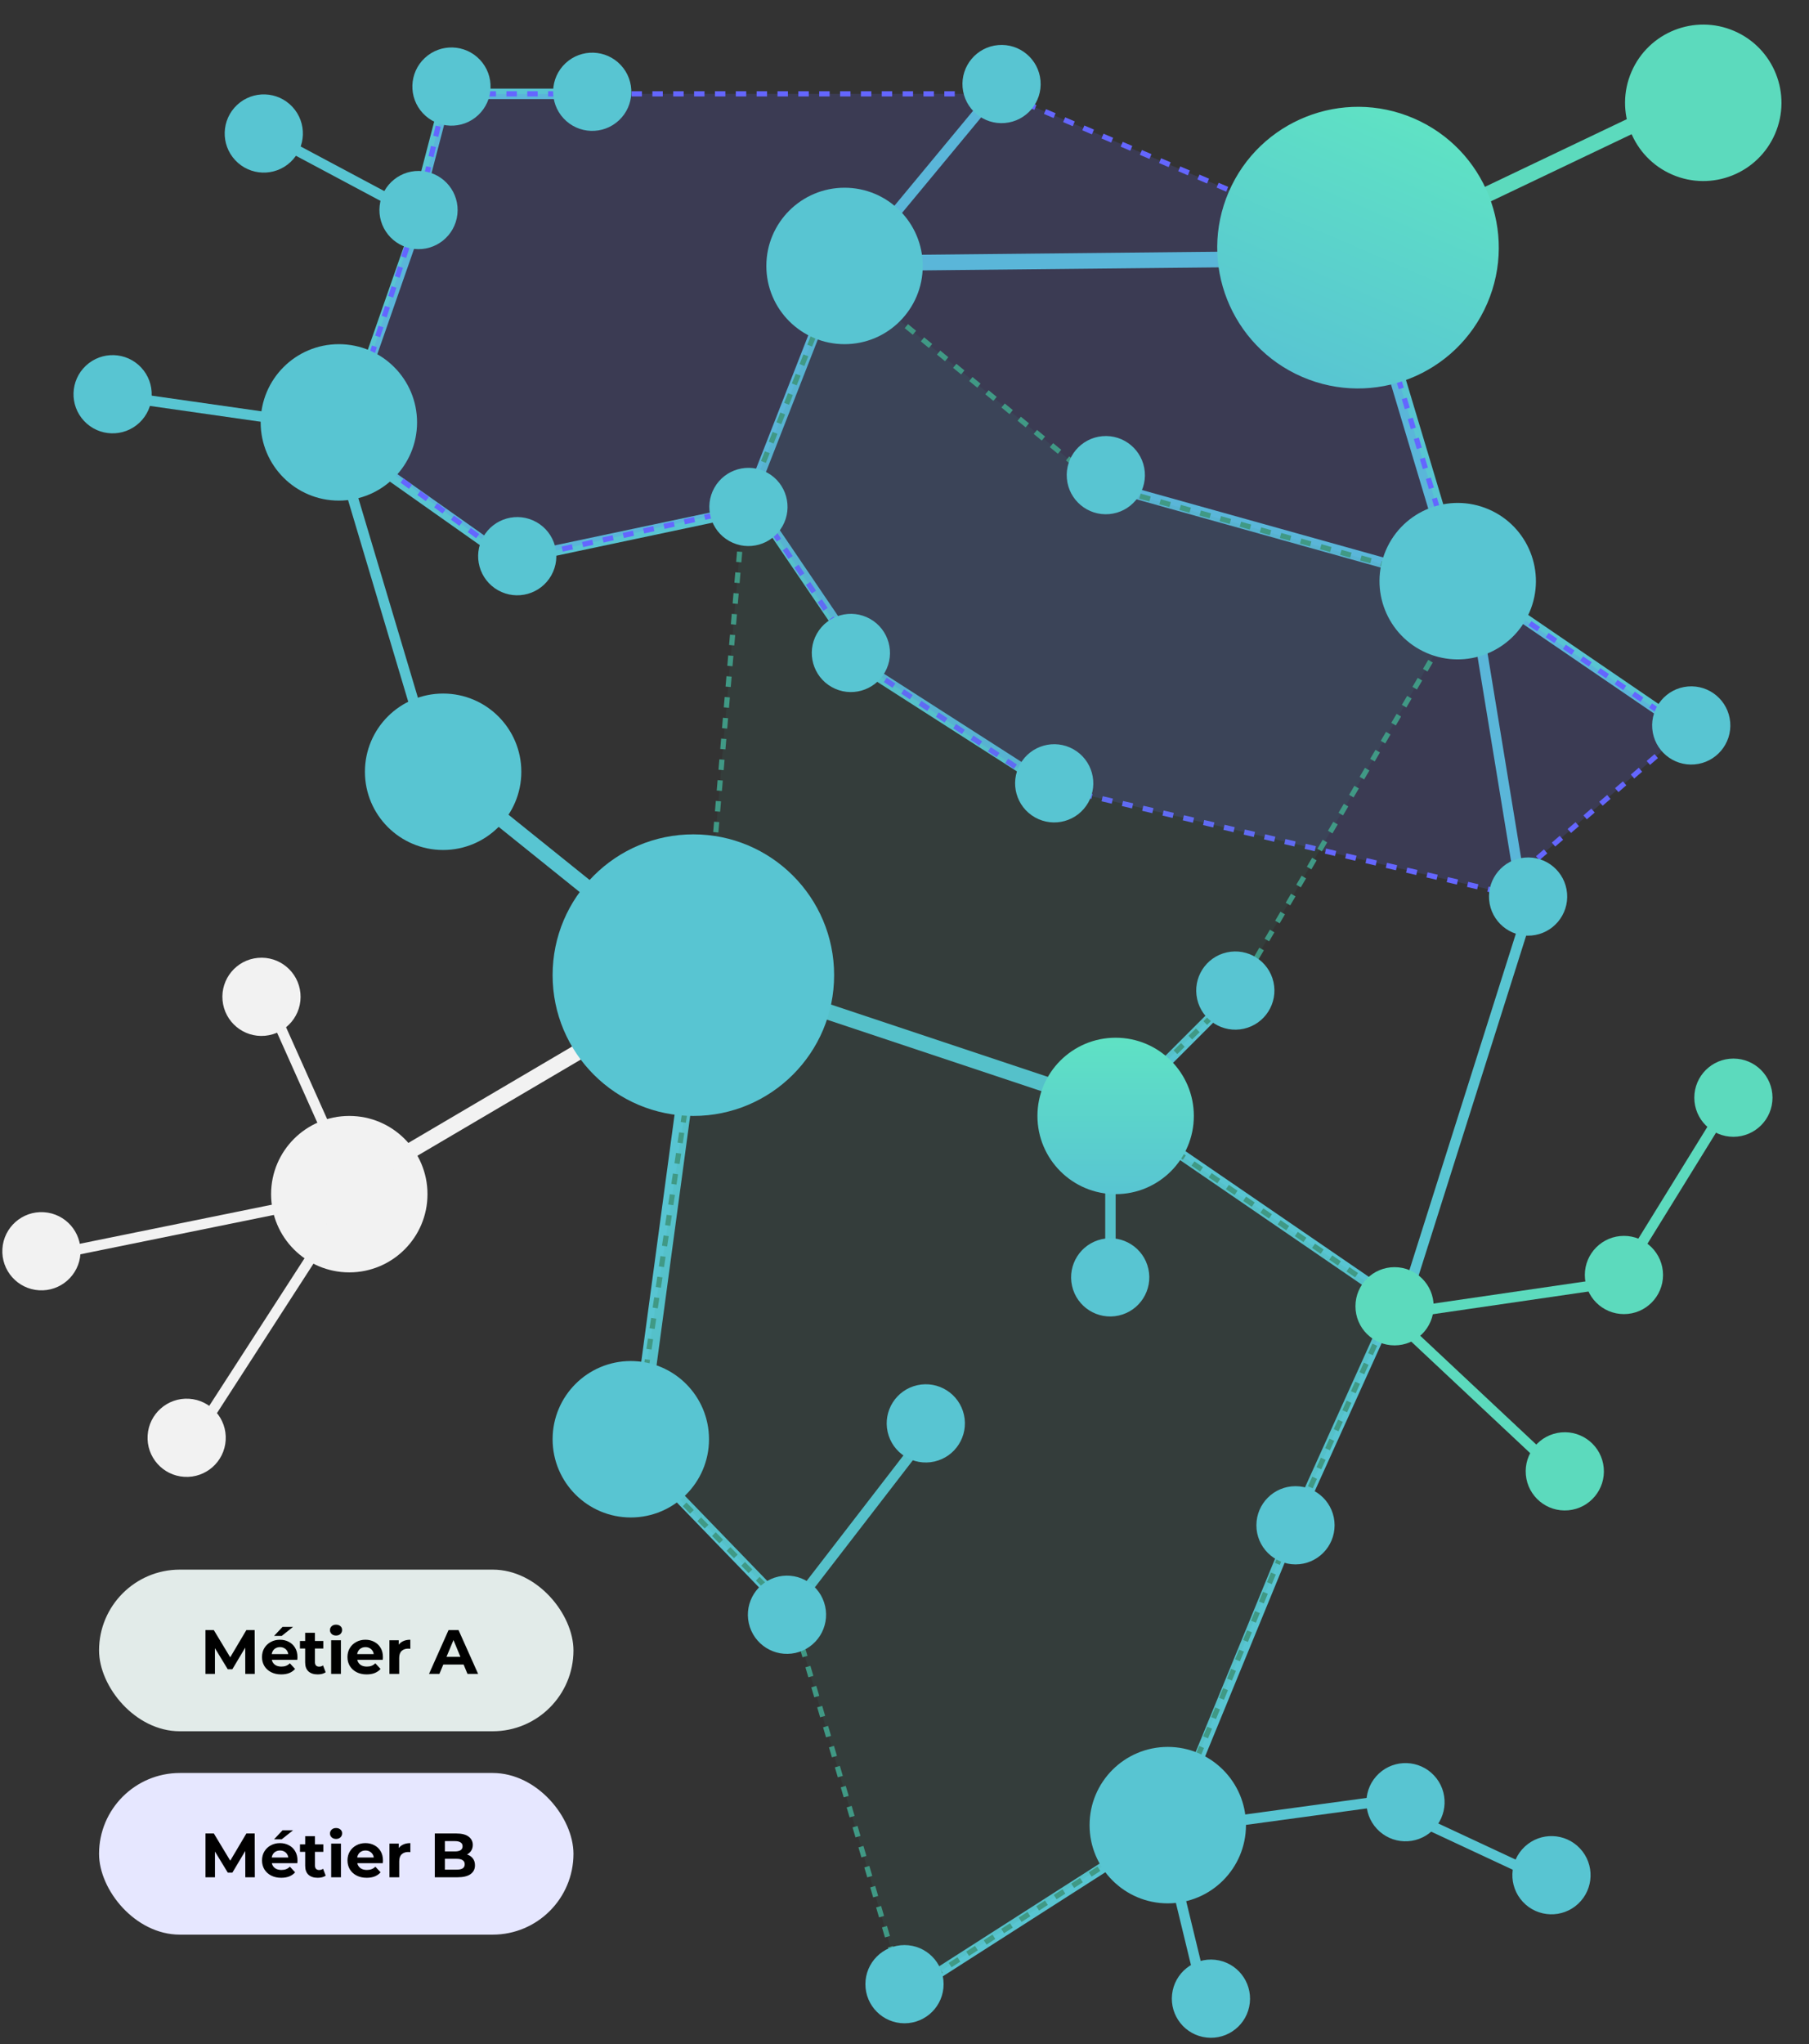 <svg xmlns="http://www.w3.org/2000/svg" width="347" height="392" viewBox="0 0 347 392" fill="none"><rect x="0" y="0" width="347" height="392" fill="#333333" stroke="none"/><rect x="19" y="301" width="91" height="31" rx="15.5" fill="#E2EBE9"></rect><path d="M39.406 321V312.6H41.014L44.59 318.528H43.738L47.254 312.6H48.85L48.874 321H47.05L47.038 315.396H47.374L44.566 320.112H43.69L40.822 315.396H41.23V321H39.406ZM53.939 321.096C53.203 321.096 52.555 320.952 51.995 320.664C51.443 320.376 51.015 319.984 50.711 319.488C50.407 318.984 50.255 318.412 50.255 317.772C50.255 317.124 50.403 316.552 50.699 316.056C51.003 315.552 51.415 315.16 51.935 314.88C52.455 314.592 53.043 314.448 53.699 314.448C54.331 314.448 54.899 314.584 55.403 314.856C55.915 315.12 56.319 315.504 56.615 316.008C56.911 316.504 57.059 317.1 57.059 317.796C57.059 317.868 57.055 317.952 57.047 318.048C57.039 318.136 57.031 318.22 57.023 318.3H51.779V317.208H56.039L55.319 317.532C55.319 317.196 55.251 316.904 55.115 316.656C54.979 316.408 54.791 316.216 54.551 316.08C54.311 315.936 54.031 315.864 53.711 315.864C53.391 315.864 53.107 315.936 52.859 316.08C52.619 316.216 52.431 316.412 52.295 316.668C52.159 316.916 52.091 317.212 52.091 317.556V317.844C52.091 318.196 52.167 318.508 52.319 318.78C52.479 319.044 52.699 319.248 52.979 319.392C53.267 319.528 53.603 319.596 53.987 319.596C54.331 319.596 54.631 319.544 54.887 319.44C55.151 319.336 55.391 319.18 55.607 318.972L56.603 320.052C56.307 320.388 55.935 320.648 55.487 320.832C55.039 321.008 54.523 321.096 53.939 321.096ZM52.571 313.716L54.191 311.988H56.207L54.035 313.716H52.571ZM60.945 321.096C60.185 321.096 59.593 320.904 59.169 320.52C58.745 320.128 58.533 319.548 58.533 318.78V313.116H60.405V318.756C60.405 319.028 60.477 319.24 60.621 319.392C60.765 319.536 60.961 319.608 61.209 319.608C61.505 319.608 61.757 319.528 61.965 319.368L62.469 320.688C62.277 320.824 62.045 320.928 61.773 321C61.509 321.064 61.233 321.096 60.945 321.096ZM57.537 316.128V314.688H62.013V316.128H57.537ZM63.52 321V314.544H65.392V321H63.52ZM64.456 313.644C64.112 313.644 63.832 313.544 63.616 313.344C63.4 313.144 63.292 312.896 63.292 312.6C63.292 312.304 63.4 312.056 63.616 311.856C63.832 311.656 64.112 311.556 64.456 311.556C64.8 311.556 65.08 311.652 65.296 311.844C65.512 312.028 65.62 312.268 65.62 312.564C65.62 312.876 65.512 313.136 65.296 313.344C65.088 313.544 64.808 313.644 64.456 313.644ZM70.334 321.096C69.598 321.096 68.95 320.952 68.39 320.664C67.838 320.376 67.41 319.984 67.106 319.488C66.802 318.984 66.65 318.412 66.65 317.772C66.65 317.124 66.798 316.552 67.094 316.056C67.398 315.552 67.81 315.16 68.33 314.88C68.85 314.592 69.438 314.448 70.094 314.448C70.726 314.448 71.294 314.584 71.798 314.856C72.31 315.12 72.714 315.504 73.01 316.008C73.306 316.504 73.454 317.1 73.454 317.796C73.454 317.868 73.45 317.952 73.442 318.048C73.434 318.136 73.426 318.22 73.418 318.3H68.174V317.208H72.434L71.714 317.532C71.714 317.196 71.646 316.904 71.51 316.656C71.374 316.408 71.186 316.216 70.946 316.08C70.706 315.936 70.426 315.864 70.106 315.864C69.786 315.864 69.502 315.936 69.254 316.08C69.014 316.216 68.826 316.412 68.69 316.668C68.554 316.916 68.486 317.212 68.486 317.556V317.844C68.486 318.196 68.562 318.508 68.714 318.78C68.874 319.044 69.094 319.248 69.374 319.392C69.662 319.528 69.998 319.596 70.382 319.596C70.726 319.596 71.026 319.544 71.282 319.44C71.546 319.336 71.786 319.18 72.002 318.972L72.998 320.052C72.702 320.388 72.33 320.648 71.882 320.832C71.434 321.008 70.918 321.096 70.334 321.096ZM74.7 321V314.544H76.488V316.368L76.236 315.84C76.428 315.384 76.736 315.04 77.16 314.808C77.584 314.568 78.1 314.448 78.708 314.448V316.176C78.628 316.168 78.556 316.164 78.492 316.164C78.428 316.156 78.36 316.152 78.288 316.152C77.776 316.152 77.36 316.3 77.04 316.596C76.728 316.884 76.572 317.336 76.572 317.952V321H74.7ZM82.294 321L86.038 312.6H87.958L91.714 321H89.674L86.602 313.584H87.37L84.286 321H82.294ZM84.166 319.2L84.682 317.724H89.002L89.53 319.2H84.166Z" fill="black"></path><line x1="161.985" y1="50.5" x2="258.985" y2="49.51" stroke="#58C5D2" stroke-width="3"></line><path d="M82 229C82 237.284 75.284 244 67 244C58.716 244 52 237.284 52 229C52 220.716 58.716 214 67 214C75.284 214 82 220.716 82 229Z" fill="#F2F2F2"></path><path d="M100 148C100 156.284 93.284 163 85 163C76.716 163 70 156.284 70 148C70 139.716 76.716 133 85 133C93.284 133 100 139.716 100 148Z" fill="#58C5D2"></path><circle cx="326.717" cy="19.717" r="15" transform="rotate(23.351 326.717 19.717)" fill="#5CDABD"></circle><line x1="261.437" y1="50.569" x2="279.437" y2="110.569" stroke="#58C5D2" stroke-width="3"></line><line x1="259.354" y1="49.646" x2="324.354" y2="18.646" stroke="#5CDABD" stroke-width="3"></line><line x1="133.761" y1="188.293" x2="63.761" y2="229.488" stroke="#F2F2F2" stroke-width="3"></line><line x1="134.487" y1="187.2" x2="122.487" y2="276.2" stroke="#58C5D2" stroke-width="3"></line><line x1="133.474" y1="185.577" x2="214.474" y2="212.577" stroke="#58C5D2" stroke-width="3"></line><line x1="191.77" y1="16.638" x2="162.77" y2="51.638" stroke="#58C5D2" stroke-width="2"></line><line x1="323.436" y1="139.826" x2="282.436" y2="111.826" stroke="#58C5D2" stroke-width="2"></line><line x1="292.013" y1="172.162" x2="282.013" y2="111.162" stroke="#58C5D2" stroke-width="2"></line><line x1="293.953" y1="172.302" x2="268.953" y2="251.302" stroke="#58C5D2" stroke-width="2"></line><line x1="214.565" y1="213.175" x2="268.565" y2="250.175" stroke="#58C5D2" stroke-width="2"></line><line x1="121.719" y1="278.305" x2="151.719" y2="309.305" stroke="#58C5D2" stroke-width="2"></line><line x1="178.792" y1="273.611" x2="151.792" y2="308.611" stroke="#58C5D2" stroke-width="2"></line><line x1="236.707" y1="190.707" x2="212.707" y2="214.707" stroke="#58C5D2" stroke-width="2"></line><line x1="213" y1="245" x2="213" y2="214" stroke="#58C5D2" stroke-width="2"></line><line x1="67.84" y1="228.543" x2="36.84" y2="276.543" stroke="#F2F2F2" stroke-width="2"></line><line x1="67.199" y1="228.98" x2="8.199" y2="240.98" stroke="#F2F2F2" stroke-width="2"></line><line x1="248.089" y1="292.588" x2="267.089" y2="250.588" stroke="#58C5D2" stroke-width="2"></line><line x1="247.925" y1="293.38" x2="224.925" y2="349.38" stroke="#58C5D2" stroke-width="2"></line><line x1="224.539" y1="349.842" x2="174.539" y2="381.842" stroke="#58C5D2" stroke-width="2"></line><line x1="50.913" y1="190.592" x2="67.913" y2="228.592" stroke="#F2F2F2" stroke-width="2"></line><line x1="84.042" y1="150.286" x2="64.042" y2="83.286" stroke="#58C5D2" stroke-width="2"></line><line x1="231.028" y1="383.236" x2="223.028" y2="350.236" stroke="#58C5D2" stroke-width="2"></line><line x1="299.316" y1="282.73" x2="267.316" y2="252.73" stroke="#5CDABD" stroke-width="2"></line><line x1="223.865" y1="351.009" x2="267.865" y2="345.009" stroke="#58C5D2" stroke-width="2"></line><line x1="297.577" y1="360.906" x2="267.577" y2="346.906" stroke="#58C5D2" stroke-width="2"></line><line x1="85.94" y1="148.831" x2="131.94" y2="185.831" stroke="#58C5D2" stroke-width="3"></line><line x1="79.529" y1="40.882" x2="49.529" y2="24.882" stroke="#58C5D2" stroke-width="2"></line><line x1="80.032" y1="39.748" x2="86.032" y2="16.748" stroke="#58C5D2" stroke-width="2"></line><line x1="109" y1="18" x2="87" y2="18" stroke="#58C5D2" stroke-width="2"></line><line x1="64.859" y1="81.99" x2="22.859" y2="75.99" stroke="#58C5D2" stroke-width="2"></line><line x1="80.944" y1="40.329" x2="65.944" y2="83.329" stroke="#58C5D2" stroke-width="2"></line><line x1="98.423" y1="107.817" x2="64.423" y2="83.817" stroke="#58C5D2" stroke-width="2"></line><line x1="316.144" y1="244.99" x2="268.144" y2="251.99" stroke="#5CDABD" stroke-width="2"></line><line x1="311.149" y1="244.475" x2="332.149" y2="210.475" stroke="#5CDABD" stroke-width="2"></line><line x1="143.069" y1="97.636" x2="161.069" y2="51.636" stroke="#58C5D2" stroke-width="2"></line><line x1="147.207" y1="96.978" x2="95.207" y2="107.978" stroke="#58C5D2" stroke-width="2"></line><line x1="144.827" y1="96.439" x2="163.827" y2="124.438" stroke="#58C5D2" stroke-width="2"></line><line x1="201.46" y1="150.842" x2="162.46" y2="125.842" stroke="#58C5D2" stroke-width="2"></line><path d="M279.731 111.963L211.731 92.963" stroke="#58C5D2" stroke-width="2"></path><rect x="19" y="340" width="91" height="31" rx="15.5" fill="#E6E7FF"></rect><path d="M39.412 360V351.6H41.02L44.596 357.528H43.744L47.26 351.6H48.856L48.88 360H47.056L47.044 354.396H47.38L44.572 359.112H43.696L40.828 354.396H41.236V360H39.412ZM53.945 360.096C53.209 360.096 52.561 359.952 52.001 359.664C51.449 359.376 51.021 358.984 50.717 358.488C50.413 357.984 50.261 357.412 50.261 356.772C50.261 356.124 50.409 355.552 50.705 355.056C51.009 354.552 51.421 354.16 51.941 353.88C52.461 353.592 53.049 353.448 53.705 353.448C54.337 353.448 54.905 353.584 55.409 353.856C55.921 354.12 56.325 354.504 56.621 355.008C56.917 355.504 57.065 356.1 57.065 356.796C57.065 356.868 57.061 356.952 57.053 357.048C57.045 357.136 57.037 357.22 57.029 357.3H51.785V356.208H56.045L55.325 356.532C55.325 356.196 55.257 355.904 55.121 355.656C54.985 355.408 54.797 355.216 54.557 355.08C54.317 354.936 54.037 354.864 53.717 354.864C53.397 354.864 53.113 354.936 52.865 355.08C52.625 355.216 52.437 355.412 52.301 355.668C52.165 355.916 52.097 356.212 52.097 356.556V356.844C52.097 357.196 52.173 357.508 52.325 357.78C52.485 358.044 52.705 358.248 52.985 358.392C53.273 358.528 53.609 358.596 53.993 358.596C54.337 358.596 54.637 358.544 54.893 358.44C55.157 358.336 55.397 358.18 55.613 357.972L56.609 359.052C56.313 359.388 55.941 359.648 55.493 359.832C55.045 360.008 54.529 360.096 53.945 360.096ZM52.577 352.716L54.197 350.988H56.213L54.041 352.716H52.577ZM60.951 360.096C60.191 360.096 59.599 359.904 59.175 359.52C58.751 359.128 58.539 358.548 58.539 357.78V352.116H60.411V357.756C60.411 358.028 60.483 358.24 60.627 358.392C60.771 358.536 60.967 358.608 61.215 358.608C61.511 358.608 61.763 358.528 61.971 358.368L62.475 359.688C62.283 359.824 62.051 359.928 61.779 360C61.515 360.064 61.239 360.096 60.951 360.096ZM57.543 355.128V353.688H62.019V355.128H57.543ZM63.526 360V353.544H65.398V360H63.526ZM64.462 352.644C64.118 352.644 63.838 352.544 63.622 352.344C63.406 352.144 63.298 351.896 63.298 351.6C63.298 351.304 63.406 351.056 63.622 350.856C63.838 350.656 64.118 350.556 64.462 350.556C64.806 350.556 65.086 350.652 65.302 350.844C65.518 351.028 65.626 351.268 65.626 351.564C65.626 351.876 65.518 352.136 65.302 352.344C65.094 352.544 64.814 352.644 64.462 352.644ZM70.34 360.096C69.603 360.096 68.956 359.952 68.395 359.664C67.844 359.376 67.415 358.984 67.112 358.488C66.808 357.984 66.656 357.412 66.656 356.772C66.656 356.124 66.803 355.552 67.1 355.056C67.403 354.552 67.816 354.16 68.335 353.88C68.856 353.592 69.444 353.448 70.1 353.448C70.731 353.448 71.299 353.584 71.803 353.856C72.316 354.12 72.719 354.504 73.016 355.008C73.311 355.504 73.46 356.1 73.46 356.796C73.46 356.868 73.456 356.952 73.448 357.048C73.439 357.136 73.431 357.22 73.424 357.3H68.18V356.208H72.439L71.719 356.532C71.719 356.196 71.651 355.904 71.516 355.656C71.379 355.408 71.192 355.216 70.951 355.08C70.712 354.936 70.431 354.864 70.112 354.864C69.791 354.864 69.507 354.936 69.26 355.08C69.019 355.216 68.832 355.412 68.695 355.668C68.559 355.916 68.492 356.212 68.492 356.556V356.844C68.492 357.196 68.567 357.508 68.719 357.78C68.879 358.044 69.1 358.248 69.379 358.392C69.668 358.528 70.004 358.596 70.388 358.596C70.731 358.596 71.031 358.544 71.287 358.44C71.552 358.336 71.791 358.18 72.007 357.972L73.004 359.052C72.707 359.388 72.335 359.648 71.888 359.832C71.439 360.008 70.924 360.096 70.34 360.096ZM74.706 360V353.544H76.494V355.368L76.242 354.84C76.434 354.384 76.742 354.04 77.166 353.808C77.59 353.568 78.106 353.448 78.714 353.448V355.176C78.634 355.168 78.562 355.164 78.498 355.164C78.434 355.156 78.366 355.152 78.294 355.152C77.782 355.152 77.366 355.3 77.046 355.596C76.734 355.884 76.578 356.336 76.578 356.952V360H74.706ZM83.404 360V351.6H87.508C88.564 351.6 89.356 351.8 89.884 352.2C90.42 352.6 90.688 353.128 90.688 353.784C90.688 354.224 90.58 354.608 90.364 354.936C90.148 355.256 89.852 355.504 89.476 355.68C89.1 355.856 88.668 355.944 88.18 355.944L88.408 355.452C88.936 355.452 89.404 355.54 89.812 355.716C90.22 355.884 90.536 356.136 90.76 356.472C90.992 356.808 91.108 357.22 91.108 357.708C91.108 358.428 90.824 358.992 90.256 359.4C89.688 359.8 88.852 360 87.748 360H83.404ZM85.336 358.536H87.604C88.108 358.536 88.488 358.456 88.744 358.296C89.008 358.128 89.14 357.864 89.14 357.504C89.14 357.152 89.008 356.892 88.744 356.724C88.488 356.548 88.108 356.46 87.604 356.46H85.192V355.044H87.268C87.74 355.044 88.1 354.964 88.348 354.804C88.604 354.636 88.732 354.384 88.732 354.048C88.732 353.72 88.604 353.476 88.348 353.316C88.1 353.148 87.74 353.064 87.268 353.064H85.336V358.536Z" fill="black"></path><path d="M64 82.5L69.5 73.5L80 41.5L85.5 18H109.5H192.5L260.5 47L279.5 110L323.5 140L287.5 171L200 150.5L165.5 127.5L145 97L98 107.5L64 82.5Z" fill="#6466FF" fill-opacity="0.16" stroke="#6466FF" stroke-dasharray="2 2"></path><path d="M282.5 113L237 190.5L214 213L267.5 249.5L248.5 291.5L224.5 349.5L173.5 382.5L152 309.5L121.5 278.5L134.5 192.5L142.5 98.5L161 52L211 93L282.5 113Z" fill="#409985" fill-opacity="0.1" stroke="#409985" stroke-dasharray="2 2"></path><circle cx="248.5" cy="292.5" r="7.5" fill="#58C5D2"></circle><circle cx="311.5" cy="244.5" r="7.5" fill="#5CDABD"></circle><circle cx="332.5" cy="210.5" r="7.5" fill="#5CDABD"></circle><circle cx="150.957" cy="309.656" r="7.5" transform="rotate(77.389 150.957 309.656)" fill="#58C5D2"></circle><circle cx="35.804" cy="275.722" r="7.5" transform="rotate(3.516 35.804 275.722)" fill="#F2F2F2"></circle><circle cx="212.117" cy="91.117" r="7.5" transform="rotate(85.065 212.117 91.117)" fill="#58C5D2"></circle><circle cx="293.117" cy="171.931" r="7.5" transform="rotate(85.065 293.117 171.931)" fill="#58C5D2"></circle><circle cx="50.6" cy="25.601" r="7.5" transform="rotate(136.933 50.6 25.601)" fill="#58C5D2"></circle><circle cx="113.601" cy="17.601" r="7.5" transform="rotate(136.933 113.601 17.601)" fill="#58C5D2"></circle><circle cx="86.6" cy="16.601" r="7.5" transform="rotate(136.933 86.6 16.601)" fill="#58C5D2"></circle><circle cx="21.601" cy="75.601" r="7.5" transform="rotate(136.933 21.601 75.601)" fill="#58C5D2"></circle><circle cx="50.157" cy="191.157" r="7.5" transform="rotate(174.729 50.157 191.157)" fill="#F2F2F2"></circle><circle cx="267.5" cy="250.5" r="7.5" fill="#5CDABD"></circle><circle cx="99.216" cy="106.659" r="7.5" transform="rotate(119.403 99.216 106.659)" fill="#58C5D2"></circle><circle cx="163.216" cy="125.216" r="7.5" transform="rotate(119.403 163.216 125.216)" fill="#58C5D2"></circle><circle cx="202.216" cy="150.216" r="7.5" transform="rotate(119.403 202.216 150.216)" fill="#58C5D2"></circle><circle cx="143.565" cy="97.216" r="7.5" transform="rotate(119.403 143.565 97.216)" fill="#58C5D2"></circle><circle cx="177.586" cy="272.957" r="7.5" transform="rotate(77.389 177.586 272.957)" fill="#58C5D2"></circle><circle cx="236.957" cy="189.957" r="7.5" transform="rotate(77.389 236.957 189.957)" fill="#58C5D2"></circle><circle cx="212.957" cy="244.957" r="7.5" transform="rotate(77.389 212.957 244.957)" fill="#58C5D2"></circle><circle cx="7.946" cy="239.946" r="7.5" transform="rotate(3.516 7.946 239.946)" fill="#F2F2F2"></circle><circle cx="192.117" cy="16.117" r="7.5" transform="rotate(85.065 192.117 16.117)" fill="#58C5D2"></circle><circle cx="324.411" cy="139.117" r="7.5" transform="rotate(85.065 324.411 139.117)" fill="#58C5D2"></circle><circle cx="232.28" cy="383.28" r="7.5" transform="rotate(6.321 232.28 383.28)" fill="#58C5D2"></circle><circle cx="80.28" cy="40.28" r="7.5" transform="rotate(6.321 80.28 40.28)" fill="#58C5D2"></circle><circle cx="269.601" cy="345.601" r="7.5" transform="rotate(136.933 269.601 345.601)" fill="#58C5D2"></circle><circle cx="297.601" cy="359.601" r="7.5" transform="rotate(136.933 297.601 359.601)" fill="#58C5D2"></circle><circle cx="300.157" cy="282.157" r="7.5" transform="rotate(174.729 300.157 282.157)" fill="#5CDABD"></circle><circle cx="84.5" cy="147.5" r="7.5" fill="#58C5D2"></circle><circle cx="173.5" cy="380.5" r="7.5" fill="#58C5D2"></circle><circle cx="133" cy="187" r="27" fill="#58C5D2"></circle><circle cx="260.49" cy="47.49" r="27" transform="rotate(23.351 260.49 47.49)" fill="url(#paint0_linear_231_108)"></circle><circle cx="121" cy="276" r="15" fill="#58C5D2"></circle><circle cx="65" cy="81" r="15" fill="#58C5D2"></circle><circle cx="224" cy="350" r="15" fill="#58C5D2"></circle><circle cx="214" cy="214" r="15" fill="url(#paint1_linear_231_108)"></circle><circle cx="162" cy="51" r="15" fill="#58C5D2"></circle><circle cx="279.616" cy="111.448" r="15" transform="rotate(23.351 279.616 111.448)" fill="#58C5D2"></circle><defs><linearGradient id="paint0_linear_231_108" x1="260.49" y1="20.49" x2="260.49" y2="74.49" gradientUnits="userSpaceOnUse"><stop stop-color="#5FE2C4"></stop><stop offset="1" stop-color="#58C5D2"></stop></linearGradient><linearGradient id="paint1_linear_231_108" x1="214" y1="199" x2="214" y2="229" gradientUnits="userSpaceOnUse"><stop stop-color="#5FE2C4"></stop><stop offset="1" stop-color="#58C5D2"></stop></linearGradient></defs></svg>
